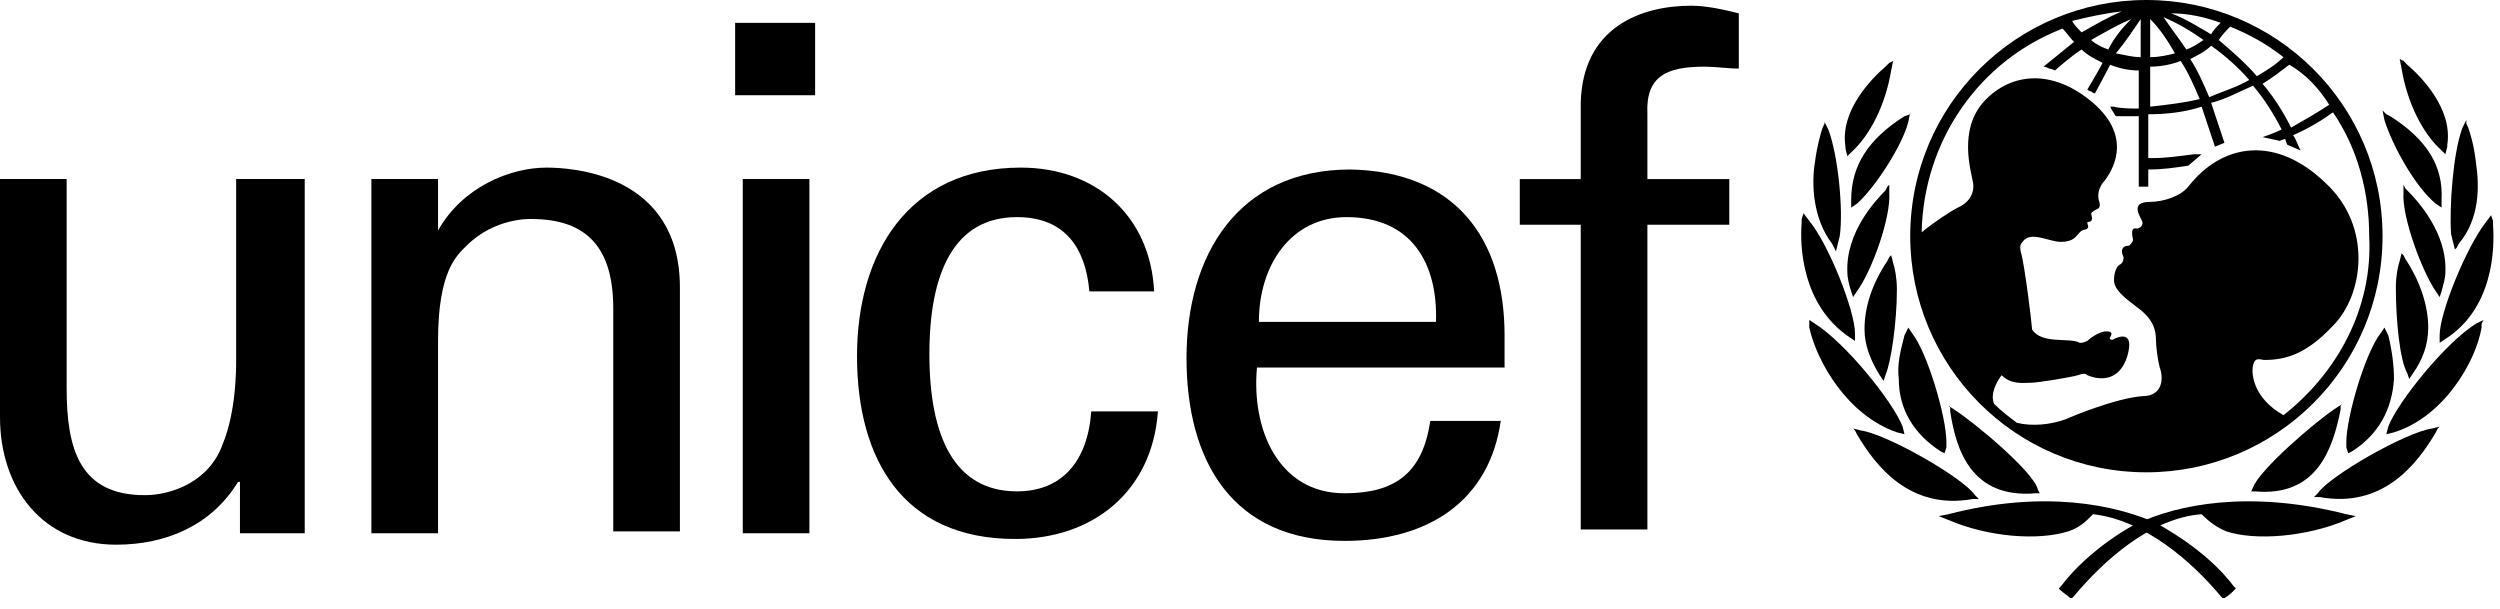 <svg width="119" height="29" viewBox="0 0 119 29" fill="none" xmlns="http://www.w3.org/2000/svg">
<g clip-path="url(#clip0_5_2100)">
<path d="M102.168 0C96.003 0 90.927 4.986 90.927 11.241C90.927 17.406 95.912 22.482 102.168 22.482C108.332 22.482 113.409 17.496 113.409 11.241C113.409 4.986 108.332 0 102.168 0ZM110.87 4.986C110.327 5.349 109.692 5.711 109.057 6.074C108.695 5.349 108.241 4.623 107.698 3.989C108.151 3.717 108.604 3.354 108.967 3.082C109.783 3.536 110.417 4.261 110.87 4.986ZM106.156 1.269C107.063 1.632 107.879 2.085 108.695 2.72C108.332 3.082 107.879 3.354 107.426 3.626C106.882 2.992 106.247 2.448 105.612 1.904C105.794 1.632 105.975 1.45 106.156 1.269ZM107.063 3.807C106.428 4.17 105.794 4.351 105.159 4.623C104.887 3.989 104.615 3.354 104.253 2.81C104.615 2.629 104.978 2.448 105.25 2.176C105.884 2.629 106.519 3.173 107.063 3.807ZM105.703 1.088C105.522 1.269 105.341 1.45 105.25 1.632C104.615 1.269 104.071 0.907 103.346 0.635C104.162 0.635 104.978 0.816 105.703 1.088ZM104.887 1.904C104.615 2.085 104.343 2.266 104.071 2.357C103.709 1.813 103.346 1.36 102.983 0.816C103.618 1.088 104.253 1.45 104.887 1.904ZM102.349 0.907C102.802 1.36 103.165 1.904 103.527 2.538C103.165 2.629 102.802 2.72 102.349 2.72V0.907ZM102.349 3.173C102.802 3.173 103.346 3.082 103.799 2.901C104.162 3.445 104.434 4.079 104.706 4.714C103.981 4.895 103.165 4.986 102.349 5.077V3.173ZM101.896 0.907V2.72C101.533 2.72 101.17 2.629 100.717 2.538C101.17 1.994 101.533 1.45 101.896 0.907ZM100.355 2.357C100.083 2.266 99.72 2.085 99.539 1.904C100.173 1.541 100.808 1.179 101.442 0.907C100.989 1.36 100.626 1.813 100.355 2.357ZM100.989 0.544C100.355 0.816 99.72 1.179 99.085 1.541C98.904 1.36 98.723 1.179 98.632 0.997C99.357 0.816 100.173 0.635 100.989 0.544ZM108.695 19.763C107.244 18.947 107.154 17.768 107.244 17.406C107.335 16.952 107.607 17.134 107.788 17.134C108.785 17.134 109.783 16.862 111.052 15.502C112.502 14.051 112.955 10.788 110.689 8.703C108.332 6.436 105.794 6.799 104.162 8.884C103.799 9.337 102.983 9.609 102.349 9.609C101.261 9.609 101.986 10.425 101.986 10.607C101.986 10.788 101.805 10.879 101.714 10.879C101.352 10.788 101.533 11.332 101.533 11.422C101.533 11.513 101.352 11.694 101.352 11.694C100.898 11.694 100.989 12.057 101.08 12.238C101.08 12.329 101.08 12.51 100.898 12.601C100.717 12.692 100.626 13.054 100.626 13.326C100.626 13.78 101.08 14.142 101.805 14.686C102.53 15.23 102.621 15.774 102.621 16.137C102.621 16.499 102.712 17.134 102.802 17.496C102.983 17.95 102.983 18.856 101.986 18.856C100.717 18.947 98.541 19.853 98.36 19.944C97.635 20.216 96.728 20.307 96.003 20.125C95.641 19.853 95.278 19.581 94.915 19.219C94.734 18.765 95.006 18.221 95.278 17.859C95.731 18.312 96.275 18.221 96.638 18.221C97 18.221 98.632 17.95 98.904 17.859C99.176 17.768 99.267 17.768 99.357 17.859C99.992 18.131 100.898 18.131 101.261 16.952C101.624 15.683 100.808 16.046 100.626 16.137C100.536 16.227 100.355 16.137 100.445 16.046C100.626 15.774 100.355 15.774 100.264 15.774C99.901 15.774 99.448 16.137 99.357 16.227C99.176 16.318 99.085 16.318 98.995 16.318C98.541 16.046 97.182 16.409 96.728 15.683C96.728 15.502 96.366 12.51 96.184 11.966C96.184 11.876 96.094 11.694 96.275 11.513C96.638 10.969 97.544 11.513 98.088 11.513C98.723 11.513 98.813 11.241 98.995 11.06C99.176 10.879 99.267 10.969 99.357 10.879C99.448 10.788 99.357 10.697 99.357 10.607C99.357 10.516 99.448 10.607 99.539 10.516C99.629 10.425 99.539 10.244 99.539 10.153C99.72 9.881 100.083 10.063 99.901 9.519C99.811 9.156 99.992 8.793 100.173 8.612C100.445 8.25 101.624 6.618 99.629 4.895C97.725 3.264 95.731 3.445 94.462 4.805C93.193 6.165 93.827 8.159 93.918 8.703C94.009 9.247 93.646 9.7 93.193 9.881C92.83 10.063 92.014 10.607 91.47 11.06C91.561 6.708 94.19 2.901 98.179 1.36C98.36 1.541 98.541 1.813 98.723 1.994C98.269 2.357 97.272 3.173 97.272 3.173C97.272 3.173 97.363 3.173 97.544 3.264C97.635 3.264 97.816 3.354 97.816 3.354C97.816 3.354 98.632 2.629 99.085 2.357C99.357 2.629 99.72 2.81 100.083 2.992C99.901 3.354 99.357 4.261 99.357 4.261C99.357 4.261 99.448 4.351 99.539 4.351C99.629 4.442 99.72 4.442 99.72 4.442C99.72 4.442 100.264 3.445 100.445 3.082C100.898 3.264 101.352 3.354 101.805 3.354V5.167C101.533 5.167 100.898 5.167 100.626 5.077H100.445L100.536 5.258C100.626 5.349 100.626 5.439 100.717 5.53C100.898 5.53 101.533 5.53 101.805 5.53V8.884H102.258V8.068C102.983 8.068 103.527 7.978 104.162 7.887L104.797 7.343H104.434C103.709 7.434 103.074 7.524 102.53 7.524C102.53 7.524 102.349 7.524 102.258 7.524V5.439C103.074 5.439 103.981 5.349 104.797 5.077C104.978 5.621 105.431 6.98 105.431 6.98L105.884 6.799C105.884 6.799 105.431 5.439 105.25 4.895C105.975 4.714 106.61 4.351 107.244 4.079C107.788 4.714 108.241 5.439 108.604 6.165C108.241 6.346 107.698 6.527 107.698 6.527C108.151 6.618 108.513 6.708 108.513 6.708C108.513 6.708 108.695 6.618 108.785 6.618C108.785 6.708 108.876 6.89 108.876 6.89L109.511 7.162L109.42 6.98C109.42 6.98 109.239 6.527 109.148 6.436C109.783 6.165 110.417 5.802 111.052 5.349C112.23 7.071 112.774 9.156 112.774 11.241C112.955 14.686 111.233 17.768 108.695 19.763Z" fill="black"/>
<path d="M89.929 2.992L89.748 3.173C89.113 3.717 87.572 5.258 87.844 6.98V7.071L87.935 7.434L88.116 7.252C89.023 6.436 89.748 4.986 90.02 3.354L90.111 2.901L89.929 2.992Z" fill="black"/>
<path d="M86.847 5.893L86.756 6.074C86.666 6.346 86.484 6.981 86.394 7.706C86.212 8.794 86.303 10.425 87.21 11.604L87.3 11.785L87.391 11.966L87.572 11.241C87.754 9.972 87.482 7.343 87.028 6.165L86.847 5.802V5.893Z" fill="black"/>
<path d="M85.759 10.425V10.607C85.668 11.694 85.759 14.505 88.025 16.046L88.297 16.227V15.865C88.297 14.777 87.028 11.604 86.122 10.516L85.85 10.153L85.759 10.425Z" fill="black"/>
<path d="M86.122 15.411V15.593C86.484 17.224 87.935 19.763 90.292 20.579L90.654 20.669L90.564 20.307C90.111 19.128 87.844 16.318 86.394 15.411L86.122 15.23V15.411Z" fill="black"/>
<path d="M90.926 5.439L90.654 5.53C88.932 6.618 88.116 7.887 88.116 9.519V9.881L88.388 9.7C89.295 8.884 90.564 6.89 90.836 5.802L90.926 5.349V5.439Z" fill="black"/>
<path d="M89.839 8.884L89.748 9.065C89.295 9.519 87.844 11.06 87.935 12.964C87.935 13.236 88.025 13.598 88.116 13.87L88.207 14.142L88.388 13.87C89.113 12.873 90.02 10.335 89.929 9.156V8.793L89.839 8.884Z" fill="black"/>
<path d="M89.929 12.238L89.839 12.42C89.113 13.508 88.751 14.595 88.751 15.683C88.751 16.409 89.023 17.134 89.476 17.859L89.657 18.131L89.748 17.859C90.02 17.224 90.292 15.321 90.292 13.78C90.292 13.236 90.201 12.782 90.111 12.51L90.02 12.148L89.929 12.238Z" fill="black"/>
<path d="M90.745 15.774L90.654 15.955C90.473 16.68 90.292 17.315 90.382 18.04C90.382 19.491 91.108 20.669 92.377 21.485L92.558 21.576L92.649 21.304V21.032C92.649 19.853 91.742 16.771 91.017 15.864L90.836 15.592L90.745 15.774Z" fill="black"/>
<path d="M88.297 20.488L88.388 20.669C89.295 22.21 90.926 24.295 93.918 23.751H94.19L94.009 23.57C93.465 22.754 89.839 20.669 88.569 20.488L88.207 20.397L88.297 20.488Z" fill="black"/>
<path d="M92.74 24.477L92.286 24.567L92.74 24.749C94.643 25.565 97 25.746 98.451 25.293C98.995 25.111 99.267 24.839 99.629 24.477C102.077 24.749 104.343 26.743 105.703 28.375L105.794 28.466H105.884C106.066 28.375 106.247 28.194 106.338 28.103L106.428 28.012L106.338 27.922C104.978 26.109 102.802 25.021 102.712 24.93C100.717 24.023 97.272 23.298 92.74 24.477Z" fill="black"/>
<path d="M92.83 19.4V19.581C93.102 21.394 93.827 23.751 96.91 23.479H97.091L97 23.298C96.819 22.482 94.009 20.125 93.011 19.491L92.74 19.309L92.83 19.4Z" fill="black"/>
<path d="M114.225 2.81L114.315 3.264C114.587 4.895 115.312 6.346 116.219 7.162L116.4 7.343L116.491 6.98V6.89C116.763 5.167 115.222 3.626 114.587 3.082L114.406 2.901L114.225 2.81Z" fill="black"/>
<path d="M117.398 5.711L117.216 6.074C116.763 7.252 116.582 9.881 116.672 11.15L116.854 11.876L116.944 11.785L117.035 11.604C118.032 10.425 118.032 8.884 117.851 7.706C117.76 6.89 117.579 6.346 117.488 6.074L117.398 5.892V5.711Z" fill="black"/>
<path d="M118.576 10.244L118.304 10.607C117.398 11.785 116.128 14.867 116.128 15.955V16.318L116.4 16.136C118.667 14.686 118.757 11.876 118.667 10.697V10.516L118.576 10.244Z" fill="black"/>
<path d="M118.213 15.23L117.851 15.411C116.4 16.318 114.134 19.128 113.681 20.307L113.59 20.669L113.953 20.579C116.31 19.853 117.851 17.224 118.123 15.593V15.411L118.213 15.23Z" fill="black"/>
<path d="M113.409 5.258L113.499 5.711C113.862 6.89 114.95 8.884 115.947 9.7L116.219 9.881V9.519C116.31 7.887 115.494 6.618 113.771 5.53L113.59 5.439L113.409 5.258Z" fill="black"/>
<path d="M114.406 8.793V9.156C114.315 10.335 115.312 12.964 115.947 13.87L116.128 14.142L116.219 13.87C116.31 13.508 116.4 13.236 116.4 12.964C116.491 11.06 115.041 9.519 114.587 9.065L114.497 8.975L114.406 8.793Z" fill="black"/>
<path d="M114.315 12.057L114.225 12.42C114.134 12.692 114.043 13.145 114.043 13.689C114.043 15.23 114.225 17.134 114.587 17.768L114.678 18.04L114.859 17.768C115.312 17.134 115.584 16.409 115.584 15.593C115.584 14.595 115.222 13.417 114.497 12.329L114.406 12.148L114.315 12.057Z" fill="black"/>
<path d="M113.499 15.592L113.318 15.864C112.593 16.771 111.686 19.853 111.686 21.032C111.686 21.032 111.686 21.213 111.686 21.304L111.777 21.576L111.958 21.485C113.227 20.669 113.862 19.491 113.953 18.04C113.953 17.406 113.862 16.68 113.681 15.955L113.59 15.774L113.499 15.592Z" fill="black"/>
<path d="M116.128 20.307L115.766 20.397C114.497 20.579 110.87 22.664 110.326 23.48L110.145 23.661H110.417C113.409 24.205 115.04 22.12 115.947 20.579L116.038 20.397L116.128 20.307Z" fill="black"/>
<path d="M101.714 24.93C101.624 24.93 99.448 26.109 98.088 27.922L97.998 28.012L98.088 28.103C98.179 28.194 98.451 28.375 98.541 28.466H98.632L98.723 28.375C100.083 26.743 102.349 24.658 104.797 24.477C105.159 24.839 105.522 25.111 105.975 25.293C107.335 25.746 109.783 25.565 111.686 24.749L112.14 24.567L111.686 24.477C107.063 23.298 103.618 24.023 101.714 24.93Z" fill="black"/>
<path d="M111.505 19.219L111.233 19.4C110.236 20.035 107.516 22.392 107.244 23.207L107.154 23.389H107.335C110.326 23.661 111.052 21.304 111.414 19.491V19.309L111.505 19.219Z" fill="black"/>
<path d="M34.993 1.088H38.8V4.533H34.993V1.088ZM35.355 8.522H38.528V25.383H35.355V8.522Z" fill="black"/>
<path d="M11.332 8.521H14.505V25.383H11.422V22.936H11.332C10.063 25.021 7.887 25.927 5.53 25.927C1.994 25.927 0 23.207 0 19.853V8.521H3.173V18.494C3.173 21.394 3.807 23.57 6.89 23.57C8.159 23.57 9.972 22.936 10.607 21.122C11.241 19.581 11.241 17.587 11.241 17.134V8.521H11.332Z" fill="black"/>
<path d="M20.851 10.969C22.029 8.884 24.295 7.978 26.018 7.978C27.196 7.978 32.364 8.249 32.364 13.689V25.293H29.191V14.686C29.191 11.876 28.012 10.425 25.293 10.425C25.293 10.425 23.57 10.335 22.21 11.694C21.757 12.148 20.851 12.873 20.851 16.227V25.383H17.678V8.521H20.851V10.969Z" fill="black"/>
<path d="M51.854 13.87C51.673 11.785 50.676 10.335 48.41 10.335C45.418 10.335 44.239 12.963 44.239 16.862C44.239 20.76 45.418 23.389 48.41 23.389C50.495 23.389 51.764 22.029 51.945 19.581H55.118C54.846 23.389 52.036 25.655 48.319 25.655C42.97 25.655 40.794 21.848 40.794 16.952C40.794 12.057 43.242 7.978 48.591 7.978C52.126 7.978 54.755 10.244 54.937 13.87H51.854Z" fill="black"/>
<path d="M59.832 17.496C59.56 20.397 60.829 23.48 64.002 23.48C66.45 23.48 67.719 22.482 68.082 20.035H71.436C70.892 23.842 67.991 25.746 64.002 25.746C58.653 25.746 56.478 21.939 56.478 17.043C56.478 12.148 58.925 8.068 64.274 8.068C69.26 8.159 71.617 11.332 71.617 15.955V17.496H59.832ZM68.353 15.321C68.444 12.51 67.175 10.335 64.093 10.335C61.464 10.335 59.923 12.601 59.923 15.321H68.353Z" fill="black"/>
<path d="M75.243 25.202V10.697H72.342V8.522H75.243V4.895C75.334 1.269 78.144 0.272 80.501 0.272C81.226 0.272 82.042 0.453 82.767 0.635V3.264C82.224 3.264 81.68 3.173 81.136 3.173C79.323 3.173 78.326 3.626 78.416 5.439V8.522H82.314V10.697H78.416V25.202H75.243Z" fill="black"/>
</g>
<defs>
<clipPath id="clip0_5_2100">
<rect width="118.667" height="28.556" fill="white"/>
</clipPath>
</defs>
</svg>
